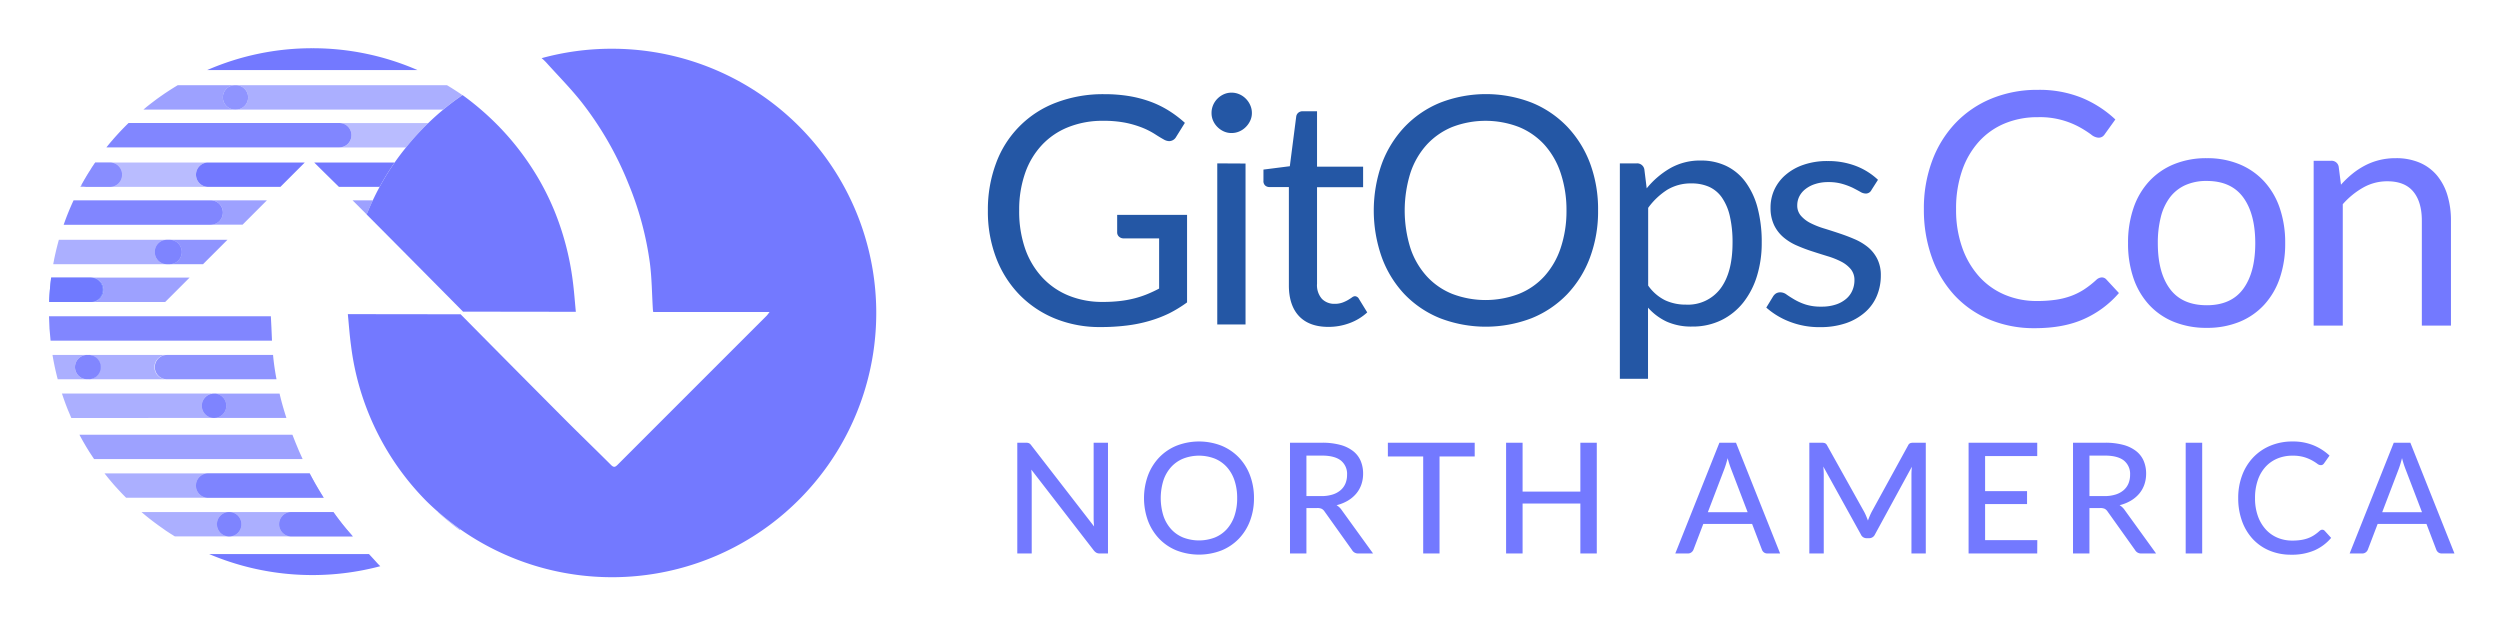 <svg xmlns="http://www.w3.org/2000/svg" role="img" viewBox="4.08 11.08 983.84 245.84"><title>gitopscon NA-graphics_color-logo.svg</title><defs><style>.cls-1{opacity:.6}.cls-2{fill:#7379ff}.cls-3{opacity:.8}.cls-4{opacity:.9}.cls-5{opacity:.7}.cls-6{opacity:.5}.cls-7{fill:#667dff}.cls-8{fill:none}</style></defs><g class="cls-1"><path d="M43.514 155.548a4.795 4.795 0 0 1-4.771 4.795h31.084a4.795 4.795 0 0 1-.344-9.585q.172-.006.344 0h-31.084a4.795 4.795 0 0 1 4.771 4.789z" class="cls-2"/></g><g class="cls-3"><path d="M75.587 110.25a4.795 4.795 0 0 1-4.795 4.795h13.194q2.392-2.404 4.795-4.795l4.795-4.795h-22.785a4.789 4.789 0 0 1 4.795 4.783z" class="cls-2"/></g><g class="cls-1"><path d="M65.007 110.25a4.795 4.795 0 0 0 4.795 4.795h.989a4.795 4.795 0 0 0 0-9.591h-.989a4.789 4.789 0 0 0-4.795 4.783z" class="cls-2"/></g><g class="cls-3"><path d="M65.007 110.25a4.795 4.795 0 0 0 4.795 4.795h.989a4.795 4.795 0 0 0 0-9.591h-.989a4.789 4.789 0 0 0-4.795 4.783z" class="cls-2"/></g><g class="cls-4"><path d="M91.79 94.708a4.789 4.789 0 0 0-4.783-4.795H33.04a101.478 101.478 0 0 0-3.906 9.622h57.861a4.795 4.795 0 0 0 4.796-4.795z" class="cls-2"/></g><g class="cls-5"><path d="M142.822 89.913c.729.723 1.458 1.44 2.181 2.169q1.687 1.687 3.362 3.386 1.143-2.818 2.429-5.562z" class="cls-2"/></g><g class="cls-5"><path d="M91.79 94.708a4.795 4.795 0 0 1-4.795 4.795h12.539l9.585-9.591H86.995a4.789 4.789 0 0 1 4.795 4.783q0.0.006 0 .012z" class="cls-2"/></g><g class="cls-6"><path d="M52.11 79.828a4.795 4.795 0 0 1-4.795 4.795h38.691a4.795 4.795 0 1 1 0-9.591H47.315a4.789 4.789 0 0 1 4.795 4.783q0.0.006 0 .012z" class="cls-2"/></g><g class="cls-5"><path d="M36.031 83.999l-.34.618h2.694a4.746 4.746 0 0 1-2.354-.618z" class="cls-2"/></g><g class="cls-6"><path d="M47.315 84.623a4.795 4.795 0 0 0 0-9.591h-5.759l-.247.352-.779 1.168c-.216.321-.433.649-.618.976s-.501.791-.754 1.187-.414.655-.618.989-.494.816-.735 1.236-.389.655-.581.983l-.735 1.298-.439.791a4.746 4.746 0 0 0 2.354.618z" class="cls-2"/></g><g class="cls-5"><path d="M47.315 84.623a4.795 4.795 0 0 0 0-9.591h-5.759l-.247.352-.779 1.168c-.216.321-.433.649-.618.976s-.501.791-.754 1.187-.414.655-.618.989-.494.816-.735 1.236-.389.655-.581.983l-.735 1.298-.439.791a4.746 4.746 0 0 0 2.354.618z" class="cls-2"/></g><path d="M127.732 75.032c3.226 3.213 6.483 6.402 9.733 9.591h15.999a104.868 104.868 0 0 1 5.92-9.591zm-46.521 4.795a4.795 4.795 0 0 0 4.795 4.795h28.427l9.591-9.591H86.006a4.789 4.789 0 0 0-4.795 4.783v.012z" class="cls-2"/><g class="cls-6"><path d="M142.384 64.31a4.789 4.789 0 0 1-4.783 4.795h-.012 26.258a104.619 104.619 0 0 1 8.757-9.591h-34.983a4.789 4.789 0 0 1 4.765 4.795z" class="cls-2"/></g><g class="cls-5"><path d="M91.79 49.405a4.795 4.795 0 0 1 4.795-4.795H74.03l-.451.266-.735.451c-.426.26-.853.525-1.273.797l-.711.451-1.36.896-.581.383c-.618.433-1.236.865-1.891 1.31l-.26.192c-.538.383-1.075.772-1.607 1.168l-.618.47-1.236.939-.674.531c-.389.315-.785.618-1.168.945l-.618.525-.309.266h36.046a4.789 4.789 0 0 1-4.795-4.783v-.012z" class="cls-2"/></g><g class="cls-1"><path d="M185.098 47.854l-.581-.383-1.36-.896-.711-.451c-.426-.272-.847-.538-1.279-.797l-.729-.451-.451-.266H96.919a4.795 4.795 0 1 1 0 9.591h81.572q3.634-3.01 7.533-5.698z" class="cls-2"/></g><g class="cls-3"><path d="M101.709 49.405a4.795 4.795 0 0 0-4.789-4.795h-.334a4.795 4.795 0 0 0 0 9.591h.334a4.789 4.789 0 0 0 4.789-4.789z" class="cls-2"/></g><path d="M127.009 30.062a103.349 103.349 0 0 0-41.404 8.596h82.783a103.3 103.3 0 0 0-41.379-8.596z" class="cls-2"/><g class="cls-5"><path d="M44.837 125.131a4.802 4.802 0 0 1-4.795 4.795h29.045l9.597-9.591H40.041a4.795 4.795 0 0 1 4.795 4.795z" class="cls-2"/></g><path d="M44.837 125.131a4.795 4.795 0 0 0-4.795-4.795h-.334a4.795 4.795 0 0 1 0 9.591h.334a4.802 4.802 0 0 0 4.795-4.795z" class="cls-7"/><g class="cls-4"><path d="M110.917 140.438c-.068-1.563-.142-3.133-.235-4.69v-.204H23.362q.087 4.857.618 9.591h87.134c-.068-1.563-.13-3.133-.198-4.697z" class="cls-2"/></g><g class="cls-3"><path d="M65.007 155.548a4.789 4.789 0 0 0 4.783 4.795h43.11q-.618-3.213-1.032-6.483c-.136-1.032-.241-2.07-.334-3.09H69.821a4.789 4.789 0 0 0-4.814 4.764z" class="cls-2"/></g><g class="cls-1"><path d="M33.596 155.548a4.789 4.789 0 0 1 4.789-4.789H24.74c.043.229.074.463.117.692l.204 1.162c.08.439.167.884.253 1.322s.154.772.235 1.162.192.871.284 1.304.173.766.266 1.149.21.878.315 1.316.185.742.284 1.112c.031.124.068.241.099.365h11.587a4.789 4.789 0 0 1-4.789-4.789z" class="cls-2"/></g><g class="cls-4"><path d="M33.596 155.548a4.789 4.789 0 0 0 4.783 4.795h.365a4.795 4.795 0 0 0 .344-9.585q-.172-.006-.344 0H38.41a4.789 4.789 0 0 0-4.814 4.764z" class="cls-2"/></g><g class="cls-5"><path d="M88.929 166.004a4.808 4.808 0 0 1 1.675.544 5.344 5.344 0 0 1 .766.513 5.076 5.076 0 0 1 .377.352 4.851 4.851 0 0 1 .575.704 4.771 4.771 0 0 1 .698 1.693 4.832 4.832 0 0 1-.927 3.912 5.129 5.129 0 0 1-.723.742 5.344 5.344 0 0 1-.766.513 4.895 4.895 0 0 1-.581.26 4.728 4.728 0 0 1-1.706.321h28.476c-.513-1.582-1.001-3.176-1.452-4.771s-.871-3.207-1.236-4.82h-25.788a3.486 3.486 0 0 1 .365 0z" class="cls-2"/></g><g class="cls-1"><path d="M88.317 175.545a4.795 4.795 0 0 1 0-9.591h-59.857c.056.167.105.334.161.494l.426 1.236c.136.396.272.785.414 1.174s.297.828.451 1.236.29.772.439 1.156l.488 1.236.488 1.143c.173.402.346.803.513 1.236.105.241.21.482.321.723z" class="cls-2"/></g><g class="cls-5"><path d="M120.316 185.111q-.618-1.465-1.156-2.942H35.345l.229.439c.247.463.507.933.766 1.397.173.315.346.618.525.939.272.488.556.964.84 1.446.167.284.334.575.507.853.328.544.667 1.088 1.001 1.625l.402.618c.476.748.964 1.489 1.458 2.219v.037h82.104q-1.52-3.263-2.861-6.631z" class="cls-2"/></g><g class="cls-1"><path d="M81.211 202.174a4.795 4.795 0 0 1 4.795-4.795H45.22l.111.148c.618.76 1.199 1.52 1.817 2.262l.365.426c.507.618 1.013 1.205 1.539 1.798a15.975 15.975 0 0 0 .618.692c.47.519.939 1.032 1.415 1.545l.618.655q.908.964 1.854 1.903l.161.161h32.357a4.789 4.789 0 0 1-4.863-4.715q-.001-.04-.001-.081z" class="cls-2"/></g><g class="cls-1"><path d="M81.211 202.174a4.789 4.789 0 0 0 4.783 4.795h45.495q-1.483-2.336-2.867-4.734t-2.67-4.857h-39.946a4.795 4.795 0 0 0-4.795 4.795z" class="cls-2"/></g><g class="cls-3"><path d="M81.211 202.174a4.789 4.789 0 0 0 4.783 4.795h45.495q-1.483-2.336-2.867-4.734t-2.67-4.857h-39.946a4.795 4.795 0 0 0-4.795 4.795z" class="cls-2"/></g><g class="cls-1"><path d="M176.378 212.623c.84.754 1.687 1.502 2.552 2.237q1.489 1.236 3.016 2.472t3.09 2.342l.253-.173a106.033 106.033 0 0 1-8.775-6.878z" class="cls-2"/></g><g class="cls-1"><path d="M99.064 217.388a4.802 4.802 0 0 1-4.789 4.795h24.465a4.795 4.795 0 1 1-.012-9.591H94.268a4.789 4.789 0 0 1 4.795 4.783 2.542 2.542 0 0 1 0 .012z" class="cls-2"/></g><g class="cls-1"><path d="M89.479 217.388a4.789 4.789 0 0 1 4.783-4.795H59.755l.958.803.482.408c.581.482 1.174.958 1.767 1.428l.426.321c.463.365.927.723 1.397 1.075l.667.494 1.199.878.711.501c.42.297.834.587 1.236.871l.618.445c.562.377 1.125.748 1.693 1.112l.222.148c.618.377 1.18.742 1.774 1.106h21.338a4.802 4.802 0 0 1-4.765-4.795z" class="cls-2"/></g><g class="cls-1"><path d="M89.479 217.388a4.802 4.802 0 0 0 4.789 4.795 4.795 4.795 0 1 0-4.795-4.795z" class="cls-2"/></g><g class="cls-3"><path d="M89.479 217.388a4.802 4.802 0 0 0 4.789 4.795 4.795 4.795 0 1 0-4.795-4.795z" class="cls-2"/></g><g class="cls-1"><path d="M113.945 217.388a4.802 4.802 0 0 0 4.795 4.795h24.2c-.346-.389-.674-.785-1.013-1.174-1.119-1.285-2.219-2.589-3.275-3.93-1.162-1.471-2.28-2.972-3.362-4.486h-16.549a4.795 4.795 0 0 0-4.795 4.795z" class="cls-2"/></g><g class="cls-3"><path d="M113.945 217.388a4.802 4.802 0 0 0 4.795 4.795h24.2c-.346-.389-.674-.785-1.013-1.174-1.119-1.285-2.219-2.589-3.275-3.93-1.162-1.471-2.28-2.972-3.362-4.486h-16.549a4.795 4.795 0 0 0-4.795 4.795z" class="cls-2"/></g><path d="M152.623 232.769c-1.1-1.236-2.219-2.435-3.337-3.646H86.383a104.035 104.035 0 0 0 67.359 4.777l-.136-.117c-.315-.34-.667-.661-.983-1.014z" class="cls-2"/><path d="M44.503 125.131a4.789 4.789 0 0 0-4.783-4.795H24.203a.482.482 0 0 0 0 .099c-.037.253-.062.513-.093.766-.068.575-.136 1.156-.198 1.73 0 .315-.062.618-.087.946-.049.525-.099 1.051-.142 1.576l-.074 1.026c-.031.501-.068 1.001-.093 1.508l-.056 1.081v.859h16.246a4.795 4.795 0 0 0 4.795-4.795z" class="cls-7"/><g class="cls-3"><path d="M44.503 125.131a4.789 4.789 0 0 0-4.783-4.795H24.203a.482.482 0 0 0 0 .099c-.037.253-.062.513-.093.766-.068.575-.136 1.156-.198 1.73 0 .315-.062.618-.087.946-.049.525-.099 1.051-.142 1.576l-.074 1.026c-.031.501-.068 1.001-.093 1.508l-.056 1.081v.859h16.246a4.795 4.795 0 0 0 4.795-4.795z" class="cls-2"/></g><g class="cls-5"><path d="M88.317 165.967a3.486 3.486 0 0 1 .365 0 3.486 3.486 0 0 0-.365 0z" class="cls-2"/></g><g class="cls-3"><path d="M88.317 165.967a3.486 3.486 0 0 1 .365 0 3.486 3.486 0 0 0-.365 0z" class="cls-2"/></g><g class="cls-1"><path d="M83.522 170.762a4.802 4.802 0 0 0 4.795 4.795 4.728 4.728 0 0 0 1.706-.321 4.896 4.896 0 0 0 .581-.26 5.345 5.345 0 0 0 .766-.513 5.129 5.129 0 0 0 .723-.742 4.802 4.802 0 0 0 .229-5.605 4.85 4.85 0 0 0-.575-.704 5.076 5.076 0 0 0-.377-.352 5.345 5.345 0 0 0-.766-.513 4.808 4.808 0 0 0-1.675-.544h-.247a3.491 3.491 0 0 0-.365 0 4.795 4.795 0 0 0-4.795 4.758z" class="cls-2"/></g><g class="cls-3"><path d="M83.522 170.762a4.802 4.802 0 0 0 4.795 4.795 4.728 4.728 0 0 0 1.706-.321 4.896 4.896 0 0 0 .581-.26 5.345 5.345 0 0 0 .766-.513 5.129 5.129 0 0 0 .723-.742 4.802 4.802 0 0 0 .229-5.605 4.85 4.85 0 0 0-.575-.704 5.076 5.076 0 0 0-.377-.352 5.345 5.345 0 0 0-.766-.513 4.808 4.808 0 0 0-1.675-.544h-.247a3.491 3.491 0 0 0-.365 0 4.795 4.795 0 0 0-4.795 4.758z" class="cls-2"/></g><g class="cls-5"><path d="M88.317 175.545a4.728 4.728 0 0 0 1.706-.321" class="cls-8"/></g><g class="cls-1"><path d="M88.317 175.545a4.728 4.728 0 0 0 1.706-.321" class="cls-8"/></g><g class="cls-3"><path d="M88.317 175.545a4.728 4.728 0 0 0 1.706-.321" class="cls-8"/></g><g class="cls-5"><path d="M88.317 175.545a4.728 4.728 0 0 0 1.706-.321" class="cls-8"/></g><g class="cls-1"><path d="M88.317 175.545a4.728 4.728 0 0 0 1.706-.321" class="cls-8"/></g><g class="cls-1"><path d="M88.317 175.545a4.728 4.728 0 0 0 1.706-.321" class="cls-8"/></g><g class="cls-3"><path d="M88.317 175.545a4.728 4.728 0 0 0 1.706-.321" class="cls-8"/></g><g class="cls-4"><path d="M142.384 64.31a4.789 4.789 0 0 0-4.758-4.82H54.663l-.365.358c-.513.501-1.02 1.007-1.52 1.526l-.575.587q-1.013 1.057-1.996 2.138l-.278.309c-.562.618-1.119 1.236-1.662 1.897l-.618.698c-.457.544-.902 1.088-1.347 1.638l-.352.439h91.67a4.789 4.789 0 0 0 4.765-4.771z" class="cls-2"/></g><path d="M159.39 75.032a104.87 104.87 0 0 0-5.92 9.591q-1.409 2.595-2.676 5.29t-2.429 5.562q19.009 19.108 37.956 38.265h.569q20.616 0 41.225.049h2.583c-.21-2.12-.383-4.184-.569-6.217s-.389-4.035-.655-6.031a109.857 109.857 0 0 0-7.162-27.364 102.584 102.584 0 0 0-4.87-10.24q-1.366-2.515-2.88-4.944-2.225-3.59-4.697-6.958-1.236-1.687-2.534-3.319-2.602-3.275-5.457-6.328a108.443 108.443 0 0 0-9.121-8.689q-3.238-2.75-6.643-5.203l-.08.049q-3.893 2.676-7.533 5.698-3.047 2.534-5.895 5.29a104.618 104.618 0 0 0-8.757 9.591q-2.323 2.849-4.455 5.908z" class="cls-2"/><g class="cls-1"><path d="M70.792 115.046h-.989a4.795 4.795 0 1 1 0-9.591H27.243q-.667 2.379-1.236 4.814c-.056.247-.105.501-.167.754-.124.569-.253 1.137-.371 1.706-.068.328-.124.649-.185.976-.093.445-.179.89-.26 1.341z" class="cls-2"/></g><path d="M244.874 30.26a104.054 104.054 0 0 0-27.642 3.708l.834.723c.328.34.68.661.995 1.007 4.684 5.21 9.647 10.203 13.972 15.69a130.874 130.874 0 0 1 18.366 31.968 125.856 125.856 0 0 1 8.435 31.257c.772 5.988.803 12.069 1.168 18.113a10.841 10.841 0 0 0 .148 1.137h45.792c-.581.742-.834 1.143-1.156 1.465q-29.36 29.347-58.707 58.707c-.946.946-1.526 1.032-2.527.031-5.933-5.926-11.976-11.741-17.89-17.668q-20.702-20.782-41.318-41.651h-.569q-20.616 0-41.225-.049h-2.583c.414 4.233.692 8.256 1.236 12.248a105.274 105.274 0 0 0 29.626 61.278q2.268 2.243 4.678 4.326a106.03 106.03 0 0 0 8.775 6.872 103.986 103.986 0 1 0 59.591-189.161z" class="cls-2"/><path fill="#2457a5" d="M438.026 129.9a59.219 59.219 0 0 0 6.661-.345 42.353 42.353 0 0 0 5.742-1.034 39.306 39.306 0 0 0 5.053-1.651 52.45 52.45 0 0 0 4.752-2.225v-19.754H446.352a2.613 2.613 0 0 1-1.909-.689 2.211 2.211 0 0 1-.718-1.694v-6.876h27.506v34.454a51.182 51.182 0 0 1-7.034 4.307 48.725 48.725 0 0 1-7.81 2.986 55.645 55.645 0 0 1-8.915 1.809 82.249 82.249 0 0 1-10.322.603 46.571 46.571 0 0 1-17.873-3.345 41.331 41.331 0 0 1-14.011-9.389 42.422 42.422 0 0 1-9.159-14.471 50.963 50.963 0 0 1-3.259-18.648 51.911 51.911 0 0 1 3.23-18.663 40.196 40.196 0 0 1 23.63-23.816 51.681 51.681 0 0 1 18.979-3.316 59.032 59.032 0 0 1 9.877.775 47.101 47.101 0 0 1 8.47 2.254 39.295 39.295 0 0 1 7.178 3.56 44.3 44.3 0 0 1 6.159 4.694l-3.431 5.513a3.173 3.173 0 0 1-2.756 1.68A4.422 4.422 0 0 1 462 65.93c-1.048-.574-2.211-1.292-3.503-2.125a30.578 30.578 0 0 0-4.723-2.412 39.421 39.421 0 0 0-6.561-1.967 44.057 44.057 0 0 0-8.972-.804 36.191 36.191 0 0 0-13.696 2.469 28.611 28.611 0 0 0-10.437 7.063 31.038 31.038 0 0 0-6.632 11.126 43.556 43.556 0 0 0-2.311 14.657 44.819 44.819 0 0 0 2.397 15.174 32.172 32.172 0 0 0 6.819 11.284 29.142 29.142 0 0 0 10.379 7.063 34.956 34.956 0 0 0 13.265 2.441zm58.716-74.349a6.977 6.977 0 0 1-.66 3.029 8.441 8.441 0 0 1-1.751 2.498 8.054 8.054 0 0 1-2.527 1.723 7.637 7.637 0 0 1-3.072.632 7.379 7.379 0 0 1-3.029-.632 8.269 8.269 0 0 1-2.498-1.723 8.097 8.097 0 0 1-1.723-2.498 7.379 7.379 0 0 1-.617-3.029 7.809 7.809 0 0 1 .617-3.101 8.025 8.025 0 0 1 1.723-2.555 8.269 8.269 0 0 1 2.498-1.723 7.379 7.379 0 0 1 3.029-.632 7.637 7.637 0 0 1 3.072.632 8.054 8.054 0 0 1 2.527 1.723 8.341 8.341 0 0 1 1.751 2.555 7.379 7.379 0 0 1 .66 3.101zm-2.498 19.883v63.338h-11.126V75.376zm32.574 64.286c-5.01 0-8.858-1.436-11.485-4.192s-4.034-6.819-4.034-12.073V84.693h-7.623a2.469 2.469 0 0 1-1.694-.603 2.283 2.283 0 0 1-.689-1.838v-4.436l10.379-1.321 2.512-19.51A2.383 2.383 0 0 1 515.002 55.45a2.613 2.613 0 0 1 1.751-.589h5.628v21.821h18.132v8.068h-18.132v38.014a8.097 8.097 0 0 0 1.938 5.943 6.762 6.762 0 0 0 4.996 1.938 8.715 8.715 0 0 0 3.029-.474 13.463 13.463 0 0 0 2.225-1.034q.933-.56 1.593-1.034a2.11 2.11 0 0 1 1.163-.459 1.895 1.895 0 0 1 1.55 1.062l3.259 5.312a20.73 20.73 0 0 1-6.948 4.221 23.544 23.544 0 0 1-8.369 1.479zm106.162-45.781a51.681 51.681 0 0 1-3.187 18.476 42.321 42.321 0 0 1-9.001 14.485 40.383 40.383 0 0 1-13.968 9.403 50.246 50.246 0 0 1-36.048 0 40.326 40.326 0 0 1-13.954-9.403 42.321 42.321 0 0 1-8.929-14.485 55.155 55.155 0 0 1 0-36.952 42.666 42.666 0 0 1 9.001-14.499 40.498 40.498 0 0 1 13.954-9.475 49.829 49.829 0 0 1 36.048 0 40.556 40.556 0 0 1 13.968 9.475 42.666 42.666 0 0 1 9.001 14.499 51.796 51.796 0 0 1 3.115 18.476zm-12.432 0a45.738 45.738 0 0 0-2.311-14.815 31.425 31.425 0 0 0-6.388-11.097 27.908 27.908 0 0 0-10.049-6.977 36.579 36.579 0 0 0-26.2 0 28.195 28.195 0 0 0-10.049 6.977 31.052 31.052 0 0 0-6.417 11.097 49.772 49.772 0 0 0 0 29.616 30.98 30.98 0 0 0 6.417 11.054 27.591 27.591 0 0 0 10.049 6.948 36.78 36.78 0 0 0 26.2 0 27.276 27.276 0 0 0 10.049-6.948 31.353 31.353 0 0 0 6.388-11.054 45.522 45.522 0 0 0 2.311-14.801zm21.003 66.224V75.376h6.618a2.871 2.871 0 0 1 3.015 2.311l.933 7.508a33.521 33.521 0 0 1 9.288-7.939 23.601 23.601 0 0 1 12.03-3 22.883 22.883 0 0 1 9.877 2.082 20.385 20.385 0 0 1 7.566 6.202 29.904 29.904 0 0 1 4.824 10.15 52.5 52.5 0 0 1 1.68 13.954 43.815 43.815 0 0 1-1.866 13.035 31.943 31.943 0 0 1-5.383 10.437 25.166 25.166 0 0 1-8.614 6.948 25.553 25.553 0 0 1-11.485 2.527 23.601 23.601 0 0 1-10.049-1.938 22.711 22.711 0 0 1-7.35-5.498V160.162zm28.195-76.905a17.945 17.945 0 0 0-9.532 2.498 27.549 27.549 0 0 0-7.522 7.121v30.578a17.744 17.744 0 0 0 6.719 5.814 19.165 19.165 0 0 0 8.169 1.694 15.992 15.992 0 0 0 13.566-6.317q4.737-6.302 4.752-18.002a45.578 45.578 0 0 0-1.091-10.638 21.031 21.031 0 0 0-3.158-7.278 12.375 12.375 0 0 0-5.068-4.163 16.897 16.897 0 0 0-6.833-1.306zm70.846 2.555a2.469 2.469 0 0 1-2.311 1.436 4.307 4.307 0 0 1-2.125-.689c-.804-.459-1.766-.962-2.871-1.536a27.279 27.279 0 0 0-4.091-1.55 19.251 19.251 0 0 0-5.628-.732 16.294 16.294 0 0 0-5.068.732 12.001 12.001 0 0 0-3.847 1.967 8.614 8.614 0 0 0-2.441 2.871 7.882 7.882 0 0 0-.847 3.603 6.03 6.03 0 0 0 1.436 4.063 12.375 12.375 0 0 0 3.733 2.871 32.385 32.385 0 0 0 5.24 2.096c1.967.603 3.977 1.249 6.044 1.938s4.077 1.436 6.029 2.283a22.18 22.18 0 0 1 5.254 3.115 14.356 14.356 0 0 1 3.718 4.608 14.112 14.112 0 0 1 1.436 6.532 20.615 20.615 0 0 1-1.565 8.097 17.514 17.514 0 0 1-4.623 6.431 22.266 22.266 0 0 1-7.508 4.307 31.009 31.009 0 0 1-10.25 1.565 31.971 31.971 0 0 1-12.002-2.168 30.148 30.148 0 0 1-9.13-5.527l2.627-4.307a3.805 3.805 0 0 1 1.177-1.249 3.302 3.302 0 0 1 1.823-.445 4.135 4.135 0 0 1 2.369.876c.833.589 1.852 1.235 3.043 1.938a22.497 22.497 0 0 0 4.307 1.938 19.553 19.553 0 0 0 6.345.876 17.428 17.428 0 0 0 5.742-.847 11.887 11.887 0 0 0 4.077-2.283 8.858 8.858 0 0 0 2.397-3.316 10.05 10.05 0 0 0 .79-3.991 6.675 6.675 0 0 0-1.436-4.307 12.102 12.102 0 0 0-3.718-2.943 31.312 31.312 0 0 0-5.297-2.125c-1.967-.603-3.991-1.235-6.058-1.909a62.545 62.545 0 0 1-6.058-2.283 20.96 20.96 0 0 1-5.283-3.216 14.643 14.643 0 0 1-3.733-4.78 15.548 15.548 0 0 1-1.436-6.905 16.768 16.768 0 0 1 1.436-6.977 17.026 17.026 0 0 1 4.379-5.872 21.117 21.117 0 0 1 7.063-4.034 28.194 28.194 0 0 1 9.561-1.507A30.377 30.377 0 0 1 734.518 76.424a26.544 26.544 0 0 1 8.614 5.412z"/><path d="M831.235 120.256a2.373 2.373 0 0 1 1.792.832l4.929 5.314a39.258 39.258 0 0 1-13.668 10.179q-8.035 3.649-19.43 3.649a45.422 45.422 0 0 1-17.926-3.425 39.418 39.418 0 0 1-13.764-9.603 43.372 43.372 0 0 1-8.835-14.821 55.35 55.35 0 0 1-3.138-19.014 53.399 53.399 0 0 1 3.265-19.014 43.52 43.52 0 0 1 9.187-14.852 41.082 41.082 0 0 1 14.18-9.635 47.197 47.197 0 0 1 18.246-3.425 44.454 44.454 0 0 1 17.285 3.137 43.525 43.525 0 0 1 13.188 8.515l-4.097 5.698a3.358 3.358 0 0 1-.993 1.056 2.842 2.842 0 0 1-1.632.416 5.075 5.075 0 0 1-2.817-1.248 42.757 42.757 0 0 0-4.354-2.785 32.376 32.376 0 0 0-16.645-4.033 33.361 33.361 0 0 0-12.996 2.464 28.379 28.379 0 0 0-10.147 7.139 32.905 32.905 0 0 0-6.626 11.395 45.442 45.442 0 0 0-2.369 15.172 44.254 44.254 0 0 0 2.465 15.301 33.757 33.757 0 0 0 6.722 11.363 28.38 28.38 0 0 0 10.051 7.074 31.98 31.98 0 0 0 12.516 2.433 51.645 51.645 0 0 0 7.394-.48 30.166 30.166 0 0 0 6.082-1.504 25.591 25.591 0 0 0 5.185-2.593 36.914 36.914 0 0 0 4.77-3.745 3.307 3.307 0 0 1 2.177-.961zm41.293-46.926a33.077 33.077 0 0 1 12.804 2.368 27.452 27.452 0 0 1 9.731 6.722 29.527 29.527 0 0 1 6.178 10.531 41.893 41.893 0 0 1 2.144 13.796 41.814 41.814 0 0 1-2.144 13.828 29.554 29.554 0 0 1-6.178 10.499 27.08 27.08 0 0 1-9.731 6.69 33.475 33.475 0 0 1-12.804 2.337 33.892 33.892 0 0 1-12.9-2.337 27.014 27.014 0 0 1-9.763-6.69 29.533 29.533 0 0 1-6.177-10.499 41.762 41.762 0 0 1-2.145-13.828 41.841 41.841 0 0 1 2.145-13.796 29.506 29.506 0 0 1 6.177-10.531 27.382 27.382 0 0 1 9.763-6.722 33.488 33.488 0 0 1 12.9-2.368zm0 57.873q9.603 0 14.341-6.434 4.737-6.434 4.738-17.957 0-11.587-4.738-18.054-4.738-6.466-14.341-6.466a20.128 20.128 0 0 0-8.483 1.665 15.771 15.771 0 0 0-6.018 4.801 21.331 21.331 0 0 0-3.585 7.714 41.348 41.348 0 0 0-1.184 10.339q0 11.523 4.77 17.957 4.768 6.434 14.5 6.434zm52.815-47.439a38.57 38.57 0 0 1 4.481-4.289 29.552 29.552 0 0 1 5.025-3.297 25.532 25.532 0 0 1 5.634-2.113 26.778 26.778 0 0 1 6.434-.736 23.423 23.423 0 0 1 9.379 1.76 18.169 18.169 0 0 1 6.786 4.993 22.073 22.073 0 0 1 4.13 7.779 33.883 33.883 0 0 1 1.408 10.051v41.293h-11.46V97.913q0-7.361-3.361-11.427-3.361-4.065-10.211-4.065a19.157 19.157 0 0 0-9.443 2.432 31.111 31.111 0 0 0-8.099 6.594v47.759h-11.459V74.354h6.85a2.814 2.814 0 0 1 3.009 2.369zM440.113 185.305v43.583h-3.278a2.605 2.605 0 0 1-1.259-.273 3.714 3.714 0 0 1-1.017-.88l-24.614-31.837q.06.819.106 1.609.045.789.046 1.487v29.895h-5.676V185.305h3.338a3.171 3.171 0 0 1 1.275.197 2.788 2.788 0 0 1 .941.895l24.675 31.868q-.091-.879-.137-1.714-.045-.834-.046-1.563V185.305zm57.453 21.791a24.889 24.889 0 0 1-1.563 8.969 20.64 20.64 0 0 1-4.416 7.042 19.882 19.882 0 0 1-6.829 4.598 24.581 24.581 0 0 1-17.649 0 19.702 19.702 0 0 1-6.828-4.598 20.957 20.957 0 0 1-4.416-7.042 26.226 26.226 0 0 1 0-17.922 20.921 20.921 0 0 1 4.416-7.057 19.887 19.887 0 0 1 6.828-4.613 24.369 24.369 0 0 1 17.649 0 20.07 20.07 0 0 1 6.829 4.613 20.605 20.605 0 0 1 4.416 7.057 24.923 24.923 0 0 1 1.563 8.953zm-6.617 0a21.441 21.441 0 0 0-1.062-6.98 14.871 14.871 0 0 0-3.02-5.251 13.076 13.076 0 0 0-4.734-3.309 17.282 17.282 0 0 0-12.413 0 13.251 13.251 0 0 0-4.75 3.309 14.758 14.758 0 0 0-3.035 5.251 23.521 23.521 0 0 0 0 13.977 14.771 14.771 0 0 0 3.035 5.235 13.082 13.082 0 0 0 4.75 3.293 17.499 17.499 0 0 0 12.413 0 12.911 12.911 0 0 0 4.734-3.293 14.884 14.884 0 0 0 3.02-5.235 21.407 21.407 0 0 0 1.062-6.996zm53.478 21.792h-5.767a2.692 2.692 0 0 1-2.519-1.366l-10.775-15.114a3.225 3.225 0 0 0-1.123-1.078 4.054 4.054 0 0 0-1.821-.319h-4.219v17.877H511.739V185.305h12.565a26.857 26.857 0 0 1 7.269.865 14.127 14.127 0 0 1 5.038 2.458 9.787 9.787 0 0 1 2.944 3.839 12.746 12.746 0 0 1 .956 5.038 12.902 12.902 0 0 1-.699 4.279 11.238 11.238 0 0 1-2.048 3.597 12.894 12.894 0 0 1-3.293 2.746 16.111 16.111 0 0 1-4.4 1.76 6.678 6.678 0 0 1 2.094 2.034zm-20.335-22.581a14.39 14.39 0 0 0 4.386-.607 8.892 8.892 0 0 0 3.171-1.715 7.035 7.035 0 0 0 1.912-2.64 8.729 8.729 0 0 0 .637-3.384 6.732 6.732 0 0 0-2.474-5.676q-2.474-1.912-7.421-1.912h-6.1v15.934zm60.337-15.6h-13.84v38.181h-6.434v-38.181h-13.9V185.305h34.175zm48.044-5.402v43.583h-6.465v-19.637h-22.733v19.637h-6.495V185.305h6.495v19.242h22.733V185.305zm72.143 43.583h-4.978a2.2 2.2 0 0 1-1.396-.425 2.381 2.381 0 0 1-.789-1.092l-3.855-10.107h-19.212l-3.855 10.107a2.459 2.459 0 0 1-.789 1.047 2.135 2.135 0 0 1-1.396.47h-4.978l17.36-43.583h6.526zM691.838 212.651l-6.465-16.905a37.616 37.616 0 0 1-1.396-4.37q-.334 1.305-.683 2.428-.349 1.124-.683 2.003l-6.434 16.845zm70.11-27.346v43.583h-5.645v-31.018q0-.698.045-1.487.046-.789.106-1.609L741.947 221.392a2.475 2.475 0 0 1-2.337 1.487h-.911a2.415 2.415 0 0 1-2.307-1.487l-14.78-26.709a30.095 30.095 0 0 1 .182 3.187v31.018h-5.675V185.305h4.795a4.115 4.115 0 0 1 1.321.167 1.885 1.885 0 0 1 .895.925l14.568 26.102a18.349 18.349 0 0 1 .789 1.669q.364.88.698 1.76a29.176 29.176 0 0 1 1.488-3.46l14.295-26.071a1.767 1.767 0 0 1 .865-.925 4.115 4.115 0 0 1 1.321-.167zm43.886 38.333l-.03 5.251h-27.012V185.305h27.012v5.251h-20.517v13.81h16.511v5.068h-16.511v14.204zm46.74 5.251h-5.767a2.692 2.692 0 0 1-2.519-1.366l-10.775-15.114a3.225 3.225 0 0 0-1.123-1.078 4.054 4.054 0 0 0-1.821-.319h-4.219v17.877h-6.465V185.305h12.565a26.857 26.857 0 0 1 7.269.865 14.127 14.127 0 0 1 5.038 2.458 9.787 9.787 0 0 1 2.944 3.839 12.746 12.746 0 0 1 .956 5.038 12.903 12.903 0 0 1-.699 4.279 11.239 11.239 0 0 1-2.048 3.597 12.894 12.894 0 0 1-3.293 2.746 16.111 16.111 0 0 1-4.4 1.76 6.678 6.678 0 0 1 2.094 2.034zm-20.335-22.581a14.39 14.39 0 0 0 4.386-.607 8.893 8.893 0 0 0 3.172-1.715 7.035 7.035 0 0 0 1.912-2.64 8.729 8.729 0 0 0 .637-3.384 6.732 6.732 0 0 0-2.474-5.676q-2.474-1.912-7.421-1.912h-6.1v15.934zm38.484 22.581h-6.495V185.305h6.495zm47.257-9.348a1.241 1.241 0 0 1 .941.425l2.549 2.792a18.221 18.221 0 0 1-6.51 4.887 22.399 22.399 0 0 1-9.242 1.73 21.622 21.622 0 0 1-8.574-1.639 18.88 18.88 0 0 1-6.556-4.583 20.613 20.613 0 0 1-4.203-7.042 26.248 26.248 0 0 1-1.487-9.014 25.088 25.088 0 0 1 1.563-9.014 20.701 20.701 0 0 1 4.386-7.041 19.786 19.786 0 0 1 6.753-4.583 22.385 22.385 0 0 1 8.696-1.639 21.15 21.15 0 0 1 8.256 1.518 20.812 20.812 0 0 1 6.282 4.036l-2.124 3.005a1.83 1.83 0 0 1-.532.547 1.477 1.477 0 0 1-.834.212 2.392 2.392 0 0 1-1.351-.577 20.028 20.028 0 0 0-2.034-1.29 16.068 16.068 0 0 0-3.111-1.289 15.732 15.732 0 0 0-4.613-.577 15.17 15.17 0 0 0-5.948 1.138 13.168 13.168 0 0 0-4.659 3.278 14.876 14.876 0 0 0-3.035 5.251 21.39 21.39 0 0 0-1.077 7.026 20.652 20.652 0 0 0 1.123 7.072 15.473 15.473 0 0 0 3.096 5.251 13.108 13.108 0 0 0 4.644 3.278 14.724 14.724 0 0 0 5.766 1.123 22.66 22.66 0 0 0 3.384-.228 14.52 14.52 0 0 0 2.762-.683 12.082 12.082 0 0 0 2.382-1.168 15.91 15.91 0 0 0 2.215-1.715 2.447 2.447 0 0 1 .516-.349 1.271 1.271 0 0 1 .577-.137zM970 228.888h-4.978a2.2 2.2 0 0 1-1.396-.425 2.381 2.381 0 0 1-.789-1.092l-3.855-10.107h-19.212l-3.855 10.107a2.458 2.458 0 0 1-.789 1.047 2.135 2.135 0 0 1-1.396.47h-4.978l17.36-43.583h6.526zM957.222 212.651l-6.465-16.905a37.618 37.618 0 0 1-1.396-4.37q-.334 1.305-.683 2.428-.349 1.124-.683 2.003l-6.434 16.845z" class="cls-2"/></svg>